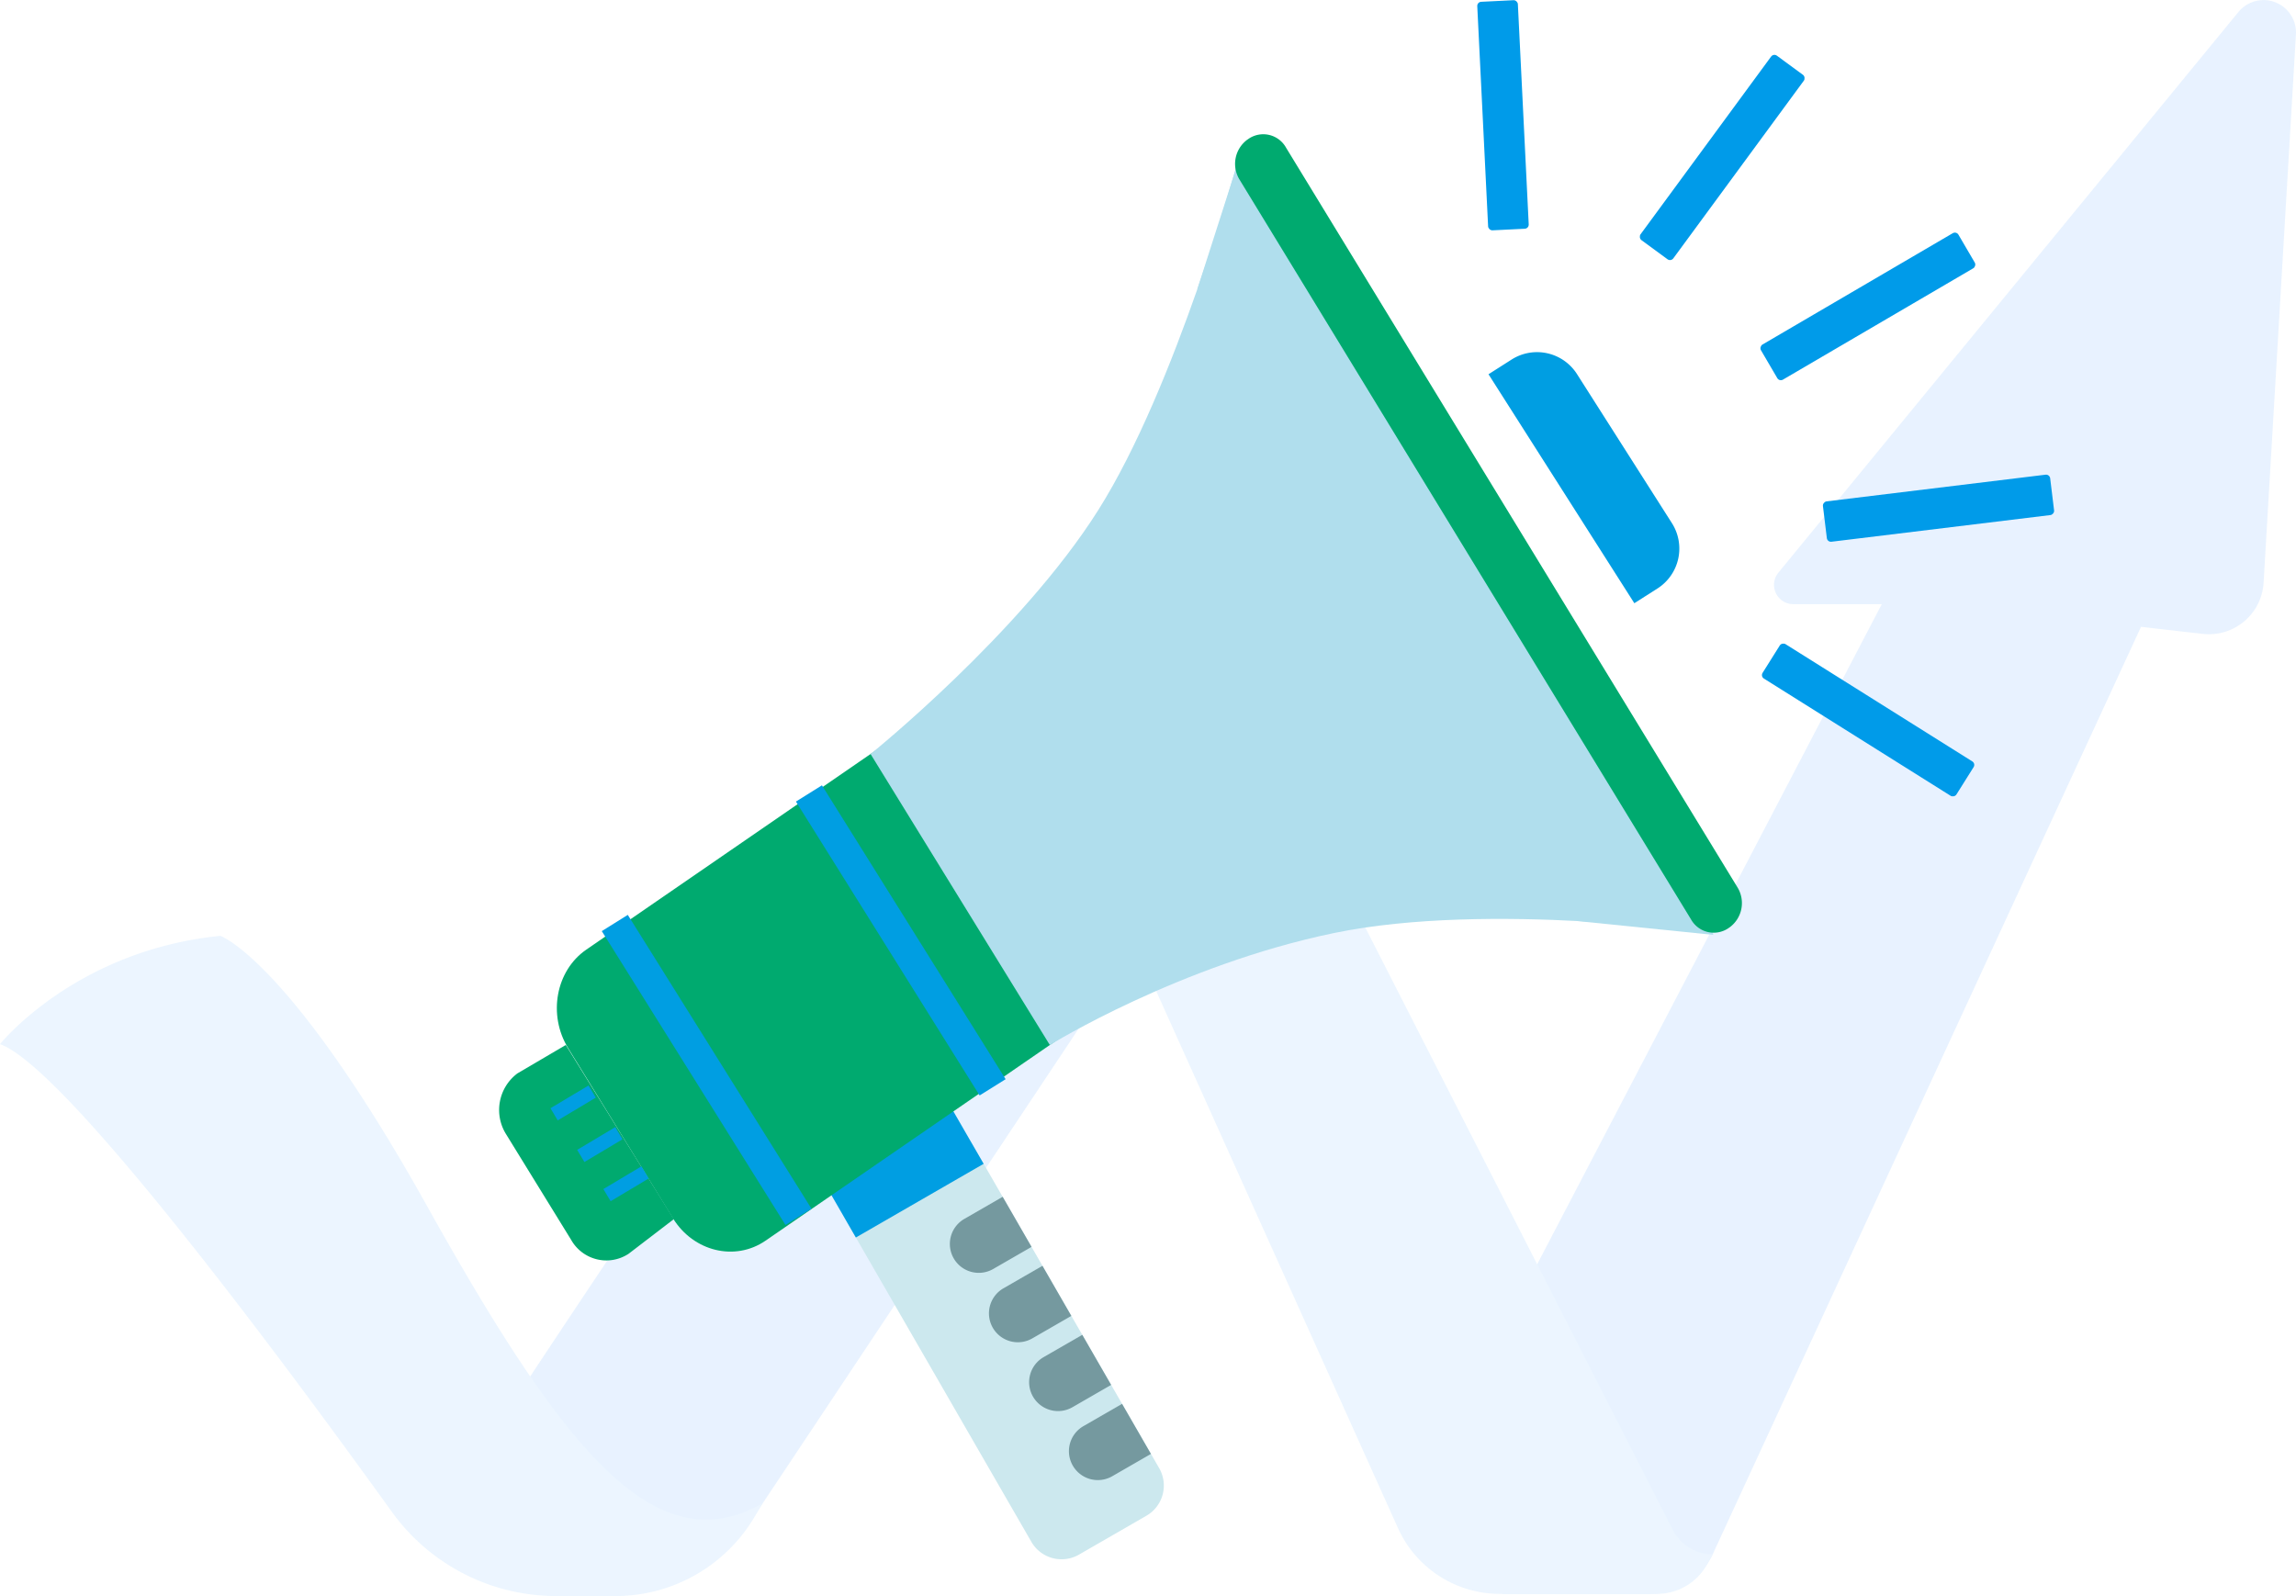<?xml version="1.0" encoding="UTF-8"?> <svg xmlns="http://www.w3.org/2000/svg" width="402.833" height="280.059" viewBox="0 0 402.833 280.059"><g id="Group_1002" data-name="Group 1002" transform="translate(-1002.553 355.788)" opacity="0.126"><path id="Path_3433" data-name="Path 3433" d="M1462.078-104.678l75.736-145.094H1522.3a3.389,3.389,0,0,1-2.62-5.539l80.719-98.381a5.693,5.693,0,0,1,10.085,3.946l-5.675,96.2a9.613,9.613,0,0,1-10.689,8.985l-10.818-1.238L1508.154-83.057a11.965,11.965,0,0,1-10.863,6.949h-26.044Z" transform="translate(-205.107 0)" fill="#489bfd"></path><path id="Path_3434" data-name="Path 3434" d="M1348.98-102.564l53.468,118.773a19.608,19.608,0,0,0,17.88,11.559h27.564a10.066,10.066,0,0,0,8.8-5.182l.98-1.767h0a7.881,7.881,0,0,1-7.019-4.3l-71.24-139.584Z" transform="translate(-154.626 -103.875)" fill="#64b2ff"></path><path id="Path_3435" data-name="Path 3435" d="M1300.914-120.088h0a11.694,11.694,0,0,0-16.981,2.7L1205.32.721a33.959,33.959,0,0,1-28.27,15.143h-11.062l-9-25.933s73.083-112.059,91.92-129.011c0,0,18.759-16.907,37.255-4.124a30.868,30.868,0,0,1,10.862,13.687Z" transform="translate(-68.93 -92.753)" fill="#489bfd"></path><path id="Path_3436" data-name="Path 3436" d="M1002.553-40.184s13.159-16.448,38.659-19.007c0,0,12.112,4.126,36.24,47.361s40.144,62.951,58.938,52.183l-1.556,2.583a28.343,28.343,0,0,1-24.279,13.72h-10.394a35.56,35.56,0,0,1-28.87-14.792C1052.511,15.758,1014.089-36.131,1002.553-40.184Z" transform="translate(0 -132.385)" fill="#64b2ff"></path></g><path id="Path_1726" data-name="Path 1726" d="M479.712,326.927l-4.068,2.59,25.587,40.176,4.068-2.59a8.311,8.311,0,0,0,2.538-11.442l-16.683-26.2A8.311,8.311,0,0,0,479.712,326.927Z" transform="translate(-214.487 -263.847)" fill="#009ee2"></path><g id="Group_537" data-name="Group 537" transform="translate(144.672 194.699)"><g id="Group_536" data-name="Group 536"><path id="Rectangle_125" data-name="Rectangle 125" d="M6.114,0H19.769a6.113,6.113,0,0,1,6.113,6.113V71.327a6.113,6.113,0,0,1-6.113,6.113H6.113A6.113,6.113,0,0,1,0,71.327V6.114A6.114,6.114,0,0,1,6.114,0Z" transform="translate(0.651 14.059) rotate(-29.971)" fill="#cce8ee"></path><rect id="Rectangle_126" data-name="Rectangle 126" width="25.882" height="10.984" transform="translate(0 12.93) rotate(-29.971)" fill="#009ee2"></rect><g id="Group_535" data-name="Group 535" transform="translate(21.921 15.305)"><path id="Path_1716" data-name="Path 1716" d="M414.254,440.445l-6.789,3.914a5.071,5.071,0,0,0,5.066,8.785l6.787-3.914Z" transform="translate(-404.927 -440.445)" fill="#75999f"></path><path id="Path_1717" data-name="Path 1717" d="M419.9,450.246l-6.787,3.913a5.071,5.071,0,1,0,5.066,8.785l6.787-3.914Z" transform="translate(-403.595 -438.136)" fill="#75999f"></path><path id="Path_1718" data-name="Path 1718" d="M425.557,460.046l-6.789,3.914a5.07,5.07,0,1,0,5.066,8.784l6.787-3.913Z" transform="translate(-402.263 -435.826)" fill="#75999f"></path><path id="Path_1719" data-name="Path 1719" d="M431.206,469.846l-6.786,3.914a5.07,5.07,0,1,0,5.065,8.785l6.787-3.914Z" transform="translate(-400.932 -433.517)" fill="#75999f"></path></g></g></g><path id="Path_1720" data-name="Path 1720" d="M438.651,427.327,385.78,463.719c-5.337,3.674-12.642,1.909-16.234-3.922l-18.394-29.861c-3.591-5.831-2.164-13.608,3.173-17.28L407.2,376.263c5.338-3.674,12.642-1.908,16.234,3.923l18.394,29.86C445.416,415.877,443.988,423.654,438.651,427.327Z" transform="translate(-251.471 -246.016)" fill="#00aa6f"></path><path id="Path_1721" data-name="Path 1721" d="M458.133,293.41s-10.778,39.476-24.442,61.14-39.977,42.84-39.977,42.84l31.454,51.063s22.7-14.042,49.892-19.654,66.521.087,66.521.087Z" transform="translate(-240.975 -265.086)" fill="#b0deed"></path><path id="Path_1722" data-name="Path 1722" d="M506.689,426.648l23.983,2.437L447.224,293.607l-7.105,22.153Z" transform="translate(-230.042 -265.04)" fill="#b0deed"></path><rect id="Rectangle_127" data-name="Rectangle 127" width="5.379" height="60.808" transform="matrix(0.848, -0.53, 0.53, 0.848, 139.647, 140.651)" fill="#009ee2"></rect><path id="Path_1725" data-name="Path 1725" d="M532.326,428.657l-.357.248a4.575,4.575,0,0,1-6.52-1.611L446.289,297.576a5.284,5.284,0,0,1,1.254-7.017l.358-.248a4.574,4.574,0,0,1,6.52,1.61l79.159,129.72A5.284,5.284,0,0,1,532.326,428.657Z" transform="translate(-228.777 -265.999)" fill="#00aa6f"></path><rect id="Rectangle_128" data-name="Rectangle 128" width="5.379" height="60.808" transform="matrix(0.848, -0.53, 0.53, 0.848, 105.585, 163.383)" fill="#009ee2"></rect><path id="Path_1727" data-name="Path 1727" d="M352.672,418.881l-8.489,4.987a8.02,8.02,0,0,0-1.967,10.714l11.4,18.513a7.094,7.094,0,0,0,10.064,2.432l7.938-6.081Z" transform="translate(-253.399 -235.522)" fill="#00aa6f"></path><rect id="Rectangle_131" data-name="Rectangle 131" width="2.482" height="7.78" transform="translate(103.259 190.472) rotate(59.163)" fill="#009ee2"></rect><rect id="Rectangle_132" data-name="Rectangle 132" width="2.482" height="7.78" transform="translate(107.945 197.779) rotate(59.163)" fill="#009ee2"></rect><rect id="Rectangle_133" data-name="Rectangle 133" width="2.482" height="7.78" transform="translate(112.542 204.656) rotate(59.163)" fill="#009ee2"></rect><g id="Group_538" data-name="Group 538" transform="translate(259.15 0)"><rect id="Rectangle_134" data-name="Rectangle 134" width="7.132" height="40.15" rx="0.723" transform="matrix(0.505, 0.863, -0.863, 0.505, 84.091, 40.55)" fill="#009be9"></rect><rect id="Rectangle_135" data-name="Rectangle 135" width="7.132" height="40.15" rx="0.723" transform="matrix(0.121, 0.993, -0.993, 0.121, 100.465, 83.206)" fill="#009be9"></rect><rect id="Rectangle_136" data-name="Rectangle 136" width="7.132" height="40.15" rx="0.723" transform="translate(87.506 133.989) rotate(122.121)" fill="#009be9"></rect><rect id="Rectangle_137" data-name="Rectangle 137" width="7.132" height="40.15" rx="0.723" transform="matrix(-0.806, -0.592, 0.592, -0.806, 34, 45.923)" fill="#009be9"></rect><rect id="Rectangle_138" data-name="Rectangle 138" width="7.132" height="40.15" rx="0.723" transform="translate(9.099 40.101) rotate(177.18)" fill="#009be9"></rect></g></svg> 